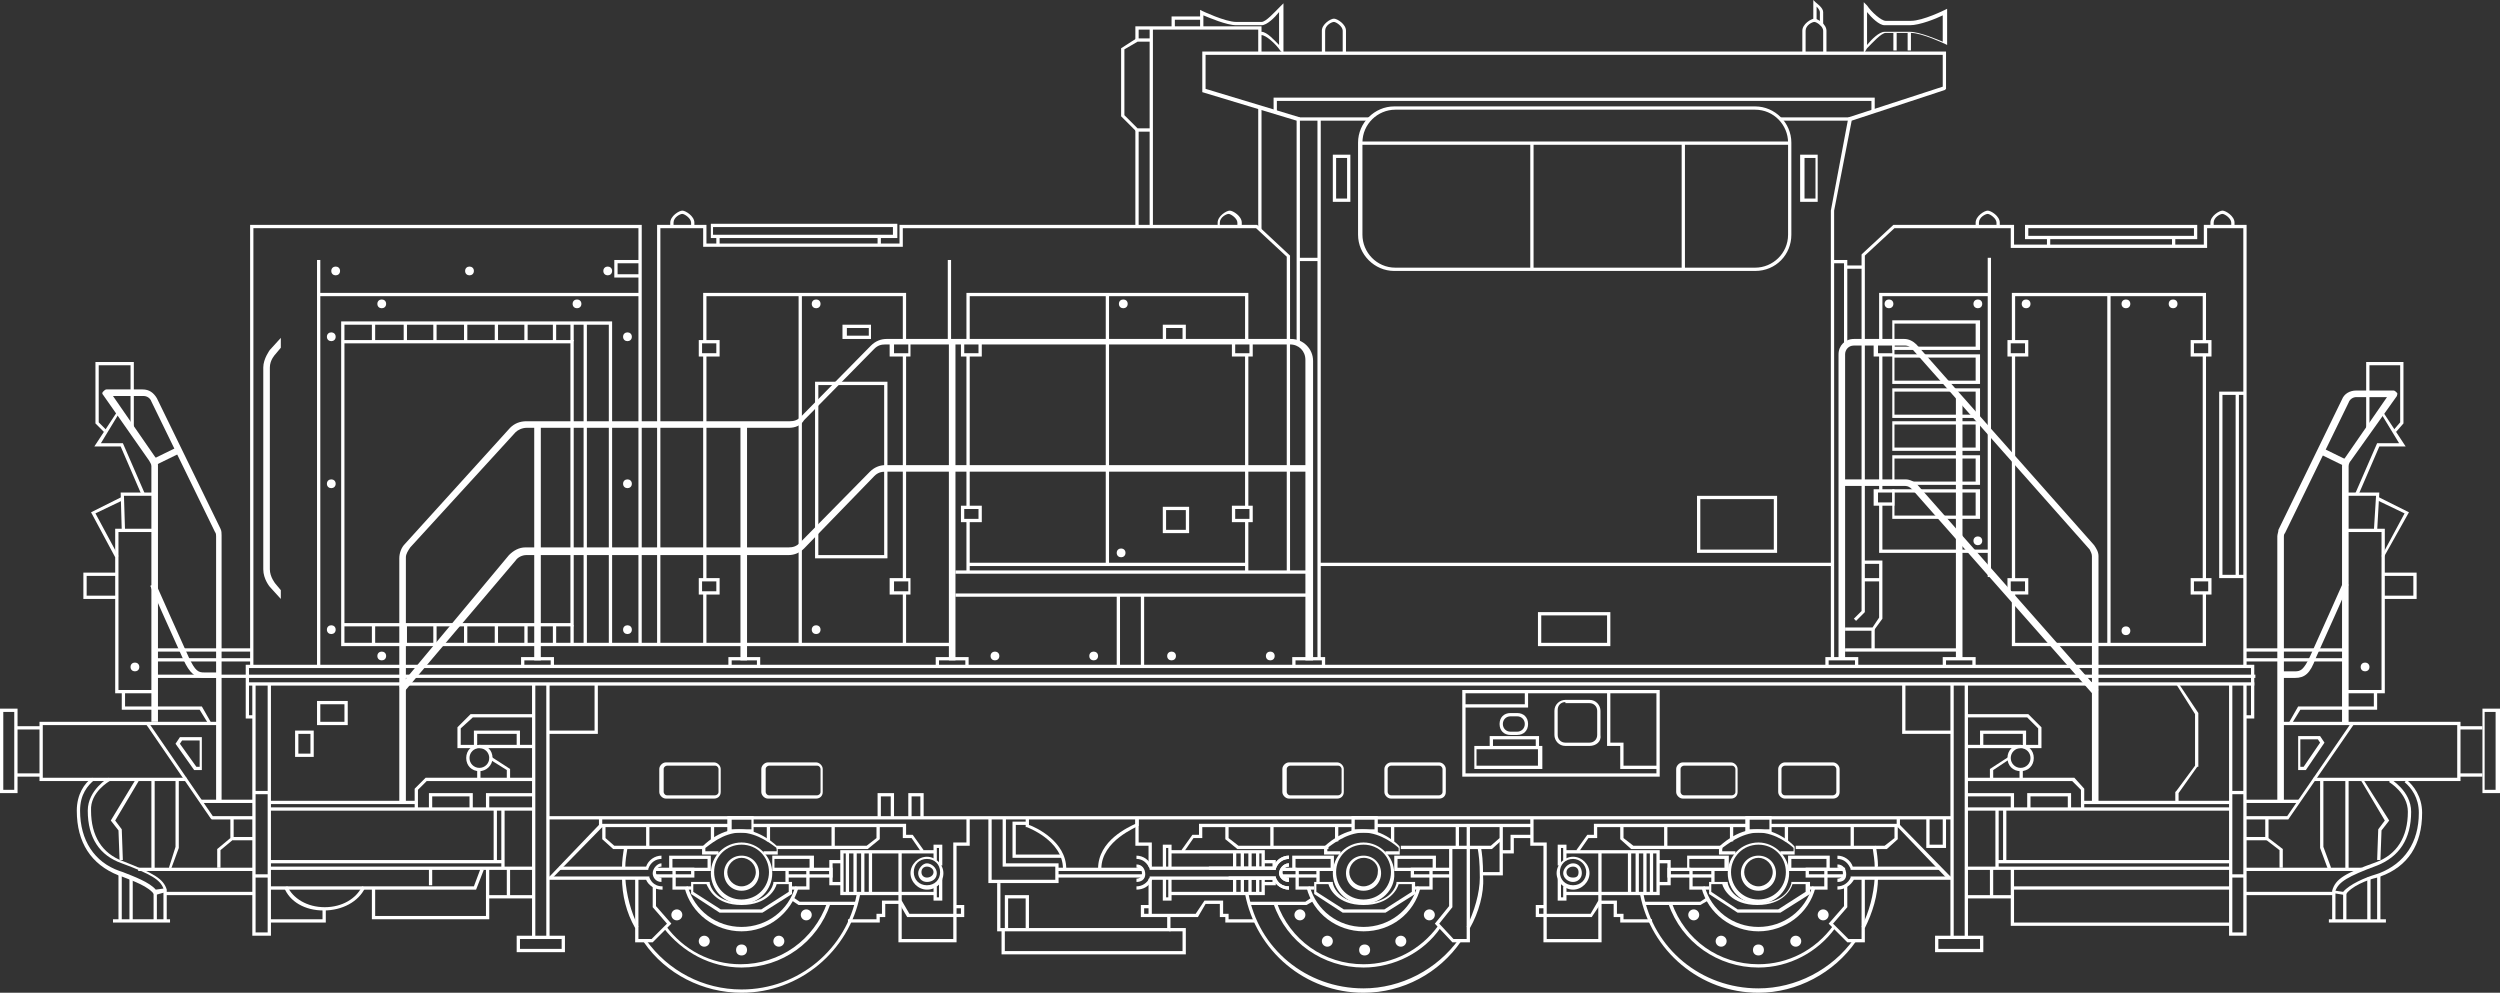 <?xml version="1.0" encoding="UTF-8"?> <svg xmlns="http://www.w3.org/2000/svg" xmlns:xlink="http://www.w3.org/1999/xlink" version="1.1" id="G6" x="0px" y="0px" viewBox="0 0 227.9 90.5" style="enable-background:new 0 0 227.9 90.5;" xml:space="preserve"><rect x="0" y="0" width="227.9" height="90.5" fill="#333333" stroke="none"/> <style type="text/css"> .st0{fill:#FFFFFF;} </style> <g> <path class="st0" d="M67.6,84.9c-2.4,0-4.6-1.6-5.2-4l0.3-0.1c0.6,2.2,2.6,3.7,4.9,3.7c2.3,0,4.3-1.5,4.9-3.7l0.3,0.1 C72.1,83.3,70,84.9,67.6,84.9z"></path> <path class="st0" d="M67.6,88.2c-2.8,0-5.4-1.4-7.1-3.6l0.2-0.2c1.6,2.2,4.1,3.5,6.8,3.5c3.6,0,6.7-2.2,7.9-5.6l0.3,0.1 C74.5,85.9,71.3,88.2,67.6,88.2z"></path> <path class="st0" d="M67.6,90.5c-3.5,0-6.9-1.7-8.9-4.6l0.2-0.2c2,2.8,5.2,4.5,8.7,4.5c5.2,0,9.6-3.7,10.5-8.7l0.3,0.1 C77.4,86.7,72.9,90.5,67.6,90.5z"></path> <path class="st0" d="M57,79.1l-0.3,0c0-0.6,0.1-1.3,0.2-1.9l0.3,0.1C57.1,77.9,57,78.5,57,79.1z"></path> <path class="st0" d="M57.9,84.6c-0.8-1.4-1.2-3-1.2-4.6l0.3,0c0.1,1.6,0.5,3.1,1.2,4.5L57.9,84.6z"></path> <path class="st0" d="M67.6,82.4c-1.6,0-2.8-1.3-2.8-2.8c0-1.6,1.3-2.8,2.8-2.8s2.8,1.3,2.8,2.8C70.4,81.1,69.2,82.4,67.6,82.4z M67.6,77c-1.4,0-2.5,1.1-2.5,2.5s1.1,2.5,2.5,2.5s2.5-1.1,2.5-2.5S69,77,67.6,77z"></path> <path class="st0" d="M51,79.3V79l7.9,0c0.2-0.6,0.8-1,1.4-1v0.3c-0.5,0-1,0.3-1.2,0.9l0,0.1L51,79.3z"></path> <path class="st0" d="M60.3,81.1c-0.6,0-1.2-0.4-1.4-0.9l-9,0v-0.3l9.3,0l0,0.1c0.2,0.5,0.6,0.8,1.2,0.8V81.1z"></path> <rect x="49.9" y="74.4" class="st0" width="128" height="0.3"></rect> <rect x="49.8" y="62.4" class="st0" width="0.3" height="23"></rect> <rect x="48.5" y="62.4" class="st0" width="0.3" height="23"></rect> <path class="st0" d="M51.5,86.8h-4.4v-1.5h4.4V86.8z M47.4,86.5h3.8v-0.9h-3.8V86.5z"></path> <polygon class="st0" points="50.3,80.1 50.1,79.9 54.6,75.2 54.6,74.5 54.9,74.5 54.9,75.3 54.9,75.4 "></polygon> <rect x="54.8" y="75.1" class="st0" width="11.7" height="0.3"></rect> <path class="st0" d="M68.7,75.9h-2.4v-1.5h2.4V75.9z M66.7,75.6h1.8v-0.9h-1.8V75.6z"></path> <rect x="64.8" y="75.3" class="st0" width="0.3" height="1.4"></rect> <polygon class="st0" points="64.2,77.4 55.9,77.4 54.9,76.5 54.9,75.3 55.2,75.3 55.2,76.4 56,77.1 64.2,77.1 "></polygon> <path class="st0" d="M69.5,83.2h-3.9l0,0L63,81.5v-1.1h1.7l0,0.1c0,0.1,0.4,1.8,2.9,1.8c2.5,0,2.9-1.7,2.9-1.8l0-0.1l1.7,0v1.1 L69.5,83.2z M65.7,82.9h3.7l2.5-1.6v-0.7h-1.1c-0.1,0.4-0.8,1.9-3.2,1.9c-2.4,0-3-1.5-3.2-1.9h-1.2v0.7L65.7,82.9z"></path> <path class="st0" d="M71.1,77.9h-1.5v-0.3h1.2v-0.3c-0.3-0.2-1.7-1.4-3.3-1.4c-1.6,0-2.9,1.2-3.2,1.4v0.3h1.2v0.3h-1.5v-0.7l0,0 c0.1-0.1,1.5-1.6,3.4-1.6c1.9,0,3.4,1.5,3.5,1.6l0,0V77.9z"></path> <rect x="58.9" y="75.3" class="st0" width="0.3" height="2"></rect> <polygon class="st0" points="84,77.7 83.1,76.4 82.3,76.4 82.3,75.4 68.6,75.4 68.6,75.1 82.6,75.1 82.6,76.1 83.2,76.1 84.2,77.5 "></polygon> <rect x="69.9" y="75.3" class="st0" width="0.3" height="1.4"></rect> <polygon class="st0" points="79.1,77.4 70.8,77.4 70.8,77.1 79,77.1 79.9,76.4 79.9,75.3 80.2,75.3 80.2,76.5 "></polygon> <rect x="75.8" y="75.3" class="st0" width="0.3" height="2"></rect> <path class="st0" d="M64.9,79.4H61V78h3.8V79.4z M61.3,79.1h3.2v-0.8h-3.2V79.1z"></path> <polygon class="st0" points="63.1,81.1 61.3,81.1 61.3,79.2 61.6,79.2 61.6,80.8 63.1,80.8 "></polygon> <path class="st0" d="M74.2,79.4h-3.8V78h3.8V79.4z M70.6,79.1h3.2v-0.8h-3.2V79.1z"></path> <polygon class="st0" points="73.8,81.1 72.1,81.1 72.1,80.8 73.5,80.8 73.5,79.2 73.8,79.2 "></polygon> <polygon class="st0" points="59.5,85.9 57.9,85.9 57.9,80 58.2,80 58.2,85.6 59.4,85.6 60.8,84.2 59.5,82.7 59.5,80.7 59.8,80.7 59.8,82.6 61.2,84.2 "></polygon> <path class="st0" d="M67.6,81.2c-0.9,0-1.6-0.7-1.6-1.6s0.7-1.6,1.6-1.6c0.9,0,1.6,0.7,1.6,1.6S68.5,81.2,67.6,81.2z M67.6,78.2 c-0.7,0-1.3,0.6-1.3,1.3c0,0.7,0.6,1.3,1.3,1.3c0.7,0,1.3-0.6,1.3-1.3C68.9,78.8,68.3,78.2,67.6,78.2z"></path> <g> <path class="st0" d="M84.5,81.1c-0.8,0-1.5-0.7-1.5-1.5s0.7-1.5,1.5-1.5c0.8,0,1.5,0.7,1.5,1.5S85.4,81.1,84.5,81.1z M84.5,78.3 c-0.7,0-1.2,0.5-1.2,1.2s0.5,1.2,1.2,1.2c0.7,0,1.2-0.5,1.2-1.2S85.2,78.3,84.5,78.3z"></path> <path class="st0" d="M84.5,80.4c-0.5,0-0.8-0.4-0.8-0.8s0.4-0.9,0.8-0.9s0.9,0.4,0.9,0.9S85,80.4,84.5,80.4z M84.5,79 c-0.3,0-0.5,0.2-0.5,0.5c0,0.3,0.2,0.5,0.5,0.5s0.6-0.2,0.6-0.5C85.1,79.2,84.8,79,84.5,79z"></path> </g> <path class="st0" d="M60.3,80.4c-0.5,0-0.8-0.4-0.8-0.8s0.4-0.9,0.8-0.9V79c-0.3,0-0.5,0.2-0.5,0.5c0,0.3,0.2,0.5,0.5,0.5V80.4z"></path> <path class="st0" d="M110.2,79.3V79l5.9,0c0.2-0.6,0.8-1,1.4-1v0.3c-0.5,0-1,0.3-1.2,0.9l0,0.1L110.2,79.3z"></path> <path class="st0" d="M117.5,81.1c-0.6,0-1.2-0.4-1.4-0.9H105c-0.2,0.6-0.8,0.9-1.4,0.9v-0.3c0.5,0,1-0.3,1.2-0.8l0-0.1h11.5l0,0.1 c0.2,0.5,0.6,0.8,1.2,0.8V81.1z"></path> <path class="st0" d="M117.5,80.4c-0.5,0-0.9-0.4-0.9-0.8s0.4-0.9,0.9-0.9V79c-0.3,0-0.6,0.2-0.6,0.5c0,0.3,0.2,0.5,0.6,0.5V80.4z"></path> <g> <polygon class="st0" points="85.9,78.9 85.6,78.9 85.6,77.3 85.4,77.3 85.4,78.4 85.1,78.4 85.1,77 85.9,77 "></polygon> <polygon class="st0" points="85.9,82.1 85.1,82.1 85.1,80.8 85.4,80.8 85.4,81.8 85.6,81.8 85.6,80.1 85.9,80.1 "></polygon> </g> <polygon class="st0" points="85.2,81.6 76.6,81.6 76.6,77.5 85.2,77.5 85.2,77.8 76.9,77.8 76.9,81.3 85.2,81.3 "></polygon> <polygon class="st0" points="87.2,85.9 81.9,85.9 81.9,77.6 82.2,77.6 82.2,85.6 86.9,85.6 86.9,76.8 88.1,76.8 88.1,74.5 88.4,74.5 88.4,77.1 87.2,77.1 "></polygon> <rect x="79.2" y="77.6" class="st0" width="0.3" height="3.8"></rect> <rect x="78.5" y="77.6" class="st0" width="0.3" height="3.8"></rect> <rect x="77.8" y="77.6" class="st0" width="0.3" height="3.8"></rect> <rect x="77.1" y="77.6" class="st0" width="0.3" height="3.8"></rect> <rect x="71.6" y="79.2" class="st0" width="0.3" height="1.2"></rect> <polygon class="st0" points="75.9,80 71.7,80 71.7,79.7 75.6,79.7 75.6,79.4 73.8,79.4 73.8,79.1 75.9,79.1 "></polygon> <polygon class="st0" points="63.3,80 59.7,80 59.7,79.7 63,79.7 63,79.4 59.7,79.4 59.7,79.1 63.3,79.1 "></polygon> <rect x="96.3" y="79.1" class="st0" width="7.9" height="0.3"></rect> <rect x="96.3" y="79.7" class="st0" width="7.9" height="0.3"></rect> <polygon class="st0" points="76.7,80.7 75.6,80.7 75.6,78.4 76.7,78.4 76.7,78.7 75.9,78.7 75.9,80.4 76.7,80.4 "></polygon> <polygon class="st0" points="78,82.5 72.8,82.5 72.2,82.1 72.3,81.8 72.9,82.2 78,82.2 "></polygon> <polygon class="st0" points="80.2,84.1 77.3,84.1 77.3,83.8 79.9,83.8 79.9,83.3 80.4,83.3 80.4,82.1 82.2,82.1 82.9,83.3 87.6,83.3 87.6,82.8 87.1,82.8 87.1,82.5 87.9,82.5 87.9,83.6 82.7,83.6 82,82.4 80.7,82.4 80.7,83.6 80.2,83.6 "></polygon> <path class="st0" d="M117.5,81.1c-0.6,0-1.2-0.4-1.4-0.9l-4.1,0v-0.3l4.3,0l0,0.1c0.2,0.5,0.6,0.8,1.2,0.8V81.1z"></path> <path class="st0" d="M117.5,80.4c-0.5,0-0.9-0.4-0.9-0.8s0.4-0.9,0.9-0.9V79c-0.3,0-0.6,0.2-0.6,0.5c0,0.3,0.2,0.5,0.6,0.5V80.4z"></path> <path class="st0" d="M116.3,79.3h-11.5l0-0.1c-0.2-0.5-0.6-0.9-1.2-0.9V78c0.6,0,1.2,0.4,1.4,1h11.1c0.2-0.6,0.8-1,1.4-1v0.3 c-0.5,0-1,0.3-1.2,0.9L116.3,79.3z"></path> <path class="st0" d="M103.6,80.4v-0.3c0.3,0,0.5-0.2,0.5-0.5c0-0.3-0.2-0.5-0.5-0.5v-0.3c0.5,0,0.8,0.4,0.8,0.9 S104,80.4,103.6,80.4z"></path> <path class="st0" d="M65.1,72.8h-4.4c-0.3,0-0.6-0.3-0.6-0.6v-2.1c0-0.3,0.3-0.6,0.6-0.6h4.4c0.3,0,0.6,0.3,0.6,0.6v2.1 C65.7,72.6,65.4,72.8,65.1,72.8z M60.8,69.8c-0.1,0-0.3,0.1-0.3,0.3v2.1c0,0.1,0.1,0.3,0.3,0.3h4.4c0.1,0,0.3-0.1,0.3-0.3v-2.1 c0-0.1-0.1-0.3-0.3-0.3H60.8z"></path> <path class="st0" d="M74.4,72.8h-4.4c-0.3,0-0.6-0.3-0.6-0.6v-2.1c0-0.3,0.3-0.6,0.6-0.6h4.4c0.3,0,0.6,0.3,0.6,0.6v2.1 C75,72.6,74.7,72.8,74.4,72.8z M70.1,69.8c-0.1,0-0.3,0.1-0.3,0.3v2.1c0,0.1,0.1,0.3,0.3,0.3h4.4c0.1,0,0.3-0.1,0.3-0.3v-2.1 c0-0.1-0.1-0.3-0.3-0.3H70.1z"></path> <polygon class="st0" points="81.5,74.5 81.2,74.5 81.2,72.6 80.3,72.6 80.3,74.5 80,74.5 80,72.3 81.5,72.3 "></polygon> <polygon class="st0" points="84.2,74.5 83.9,74.5 83.9,72.6 83.1,72.6 83.1,74.5 82.8,74.5 82.8,72.3 84.2,72.3 "></polygon> <path class="st0" d="M160.3,84.9c-2.4,0-4.6-1.6-5.2-4l0.3-0.1c0.6,2.2,2.6,3.7,4.9,3.7c2.3,0,4.3-1.5,4.9-3.7l0.3,0.1 C164.9,83.3,162.7,84.9,160.3,84.9z"></path> <path class="st0" d="M160.3,88.2c-3.7,0-7-2.3-8.2-5.8l0.3-0.1c1.2,3.4,4.3,5.6,7.9,5.6c2.7,0,5.2-1.3,6.8-3.5l0.2,0.2 C165.7,86.8,163.1,88.2,160.3,88.2z"></path> <path class="st0" d="M160.3,90.5c-5.3,0-9.8-3.8-10.8-9l0.3-0.1c0.9,5.1,5.3,8.7,10.5,8.7c3.4,0,6.7-1.7,8.7-4.5l0.2,0.2 C167.2,88.7,163.8,90.5,160.3,90.5z"></path> <path class="st0" d="M170.9,79.1c0-0.6-0.1-1.2-0.2-1.9l0.3-0.1c0.1,0.6,0.2,1.3,0.2,1.9L170.9,79.1z"></path> <path class="st0" d="M170,84.6l-0.3-0.1c0.7-1.4,1.1-2.9,1.2-4.5l0.3,0C171.2,81.6,170.7,83.2,170,84.6z"></path> <path class="st0" d="M160.3,82.4c-1.6,0-2.8-1.3-2.8-2.8c0-1.6,1.3-2.8,2.8-2.8s2.8,1.3,2.8,2.8C163.1,81.1,161.9,82.4,160.3,82.4z M160.3,77c-1.4,0-2.5,1.1-2.5,2.5s1.1,2.5,2.5,2.5s2.5-1.1,2.5-2.5S161.7,77,160.3,77z"></path> <path class="st0" d="M176.8,79.3l-8.1,0l0-0.1c-0.2-0.5-0.6-0.9-1.2-0.9V78c0.6,0,1.2,0.4,1.4,1l7.9,0V79.3z"></path> <path class="st0" d="M167.5,81.1v-0.3c0.5,0,1-0.3,1.2-0.8l0-0.1l9.3,0v0.3l-9,0C168.7,80.7,168.2,81.1,167.5,81.1z"></path> <rect x="177.8" y="62.4" class="st0" width="0.3" height="23"></rect> <rect x="179.1" y="62.4" class="st0" width="0.3" height="23"></rect> <path class="st0" d="M180.8,86.8h-4.4v-1.5h4.4V86.8z M176.7,86.5h3.8v-0.9h-3.8V86.5z"></path> <polygon class="st0" points="177.5,80.1 172.9,75.3 172.9,74.5 173.2,74.5 173.2,75.2 177.8,79.9 "></polygon> <rect x="161.4" y="75.1" class="st0" width="11.7" height="0.3"></rect> <path class="st0" d="M161.5,75.9h-2.4v-1.5h2.4V75.9z M159.5,75.6h1.8v-0.9h-1.8V75.6z"></path> <rect x="162.7" y="75.3" class="st0" width="0.3" height="1.4"></rect> <polygon class="st0" points="172,77.4 163.7,77.4 163.7,77.1 171.8,77.1 172.7,76.4 172.7,75.3 173,75.3 173,76.5 "></polygon> <path class="st0" d="M162.3,83.2h-3.9l0,0l-2.6-1.7v-1.1h1.7l0,0.1c0,0.1,0.4,1.8,2.9,1.8c2.5,0,2.9-1.7,2.9-1.8l0-0.1l1.7,0v1.1 L162.3,83.2z M158.4,82.9h3.7l2.5-1.6v-0.7h-1.2c-0.1,0.4-0.8,1.9-3.2,1.9c-2.4,0-3.1-1.5-3.2-1.9H156v0.7L158.4,82.9z"></path> <path class="st0" d="M163.8,77.9h-1.5v-0.3h1.2v-0.3c-0.2-0.2-1.6-1.4-3.2-1.4c-1.6,0-3,1.2-3.3,1.4v0.3h1.2v0.3h-1.5v-0.7l0,0 c0.1-0.1,1.6-1.6,3.5-1.6c1.9,0,3.4,1.5,3.4,1.6l0,0V77.9z"></path> <rect x="168.7" y="75.3" class="st0" width="0.3" height="2"></rect> <polygon class="st0" points="143.9,77.7 143.7,77.5 144.7,76.1 145.3,76.1 145.3,75.1 159.3,75.1 159.3,75.4 145.6,75.4 145.6,76.4 144.8,76.4 "></polygon> <rect x="157.7" y="75.3" class="st0" width="0.3" height="1.4"></rect> <polygon class="st0" points="157,77.4 148.7,77.4 147.7,76.5 147.7,75.3 148,75.3 148,76.4 148.9,77.1 157,77.1 "></polygon> <rect x="151.7" y="75.3" class="st0" width="0.3" height="2"></rect> <path class="st0" d="M166.9,79.4H163V78h3.8V79.4z M163.3,79.1h3.2v-0.8h-3.2V79.1z"></path> <polygon class="st0" points="166.6,81.1 164.8,81.1 164.8,80.8 166.3,80.8 166.3,79.2 166.6,79.2 "></polygon> <path class="st0" d="M157.6,79.4h-3.8V78h3.8V79.4z M154,79.1h3.2v-0.8H154V79.1z"></path> <polygon class="st0" points="155.8,81.1 154,81.1 154,79.2 154.3,79.2 154.3,80.8 155.8,80.8 "></polygon> <polygon class="st0" points="170,85.9 168.4,85.9 166.7,84.2 168.1,82.6 168.1,80.7 168.4,80.7 168.4,82.7 167.1,84.2 168.5,85.6 169.7,85.6 169.7,80 170,80 "></polygon> <path class="st0" d="M160.3,81.2c-0.9,0-1.6-0.7-1.6-1.6s0.7-1.6,1.6-1.6c0.9,0,1.6,0.7,1.6,1.6S161.2,81.2,160.3,81.2z M160.3,78.2c-0.7,0-1.3,0.6-1.3,1.3c0,0.7,0.6,1.3,1.3,1.3c0.7,0,1.3-0.6,1.3-1.3C161.6,78.8,161,78.2,160.3,78.2z"></path> <g> <path class="st0" d="M143.4,81.1c-0.8,0-1.5-0.7-1.5-1.5s0.7-1.5,1.5-1.5c0.8,0,1.5,0.7,1.5,1.5S144.2,81.1,143.4,81.1z M143.4,78.3c-0.7,0-1.2,0.5-1.2,1.2s0.5,1.2,1.2,1.2c0.7,0,1.2-0.5,1.2-1.2S144,78.3,143.4,78.3z"></path> <path class="st0" d="M143.4,80.4c-0.5,0-0.9-0.4-0.9-0.8s0.4-0.9,0.9-0.9s0.8,0.4,0.8,0.9S143.8,80.4,143.4,80.4z M143.4,79 c-0.3,0-0.6,0.2-0.6,0.5c0,0.3,0.2,0.5,0.6,0.5s0.5-0.2,0.5-0.5C143.9,79.2,143.7,79,143.4,79z"></path> </g> <path class="st0" d="M167.5,80.4v-0.3c0.3,0,0.5-0.2,0.5-0.5c0-0.3-0.2-0.5-0.5-0.5v-0.3c0.5,0,0.8,0.4,0.8,0.9 S168,80.4,167.5,80.4z"></path> <g> <polygon class="st0" points="142.3,78.9 142,78.9 142,77 142.8,77 142.8,78.4 142.5,78.4 142.5,77.3 142.3,77.3 "></polygon> <polygon class="st0" points="142.8,82.1 142,82.1 142,80.1 142.3,80.1 142.3,81.8 142.5,81.8 142.5,80.8 142.8,80.8 "></polygon> </g> <polygon class="st0" points="151.3,81.6 142.7,81.6 142.7,81.3 151,81.3 151,77.8 142.7,77.8 142.7,77.5 151.3,77.5 "></polygon> <polygon class="st0" points="146,85.9 140.7,85.9 140.7,77.1 139.5,77.1 139.5,74.5 139.8,74.5 139.8,76.8 141,76.8 141,85.6 145.7,85.6 145.7,77.6 146,77.6 "></polygon> <rect x="148.4" y="77.6" class="st0" width="0.3" height="3.8"></rect> <rect x="149.1" y="77.6" class="st0" width="0.3" height="3.8"></rect> <rect x="149.8" y="77.6" class="st0" width="0.3" height="3.8"></rect> <rect x="150.4" y="77.6" class="st0" width="0.3" height="3.8"></rect> <rect x="156" y="79.2" class="st0" width="0.3" height="1.2"></rect> <polygon class="st0" points="156.2,80 152,80 152,79.1 154.1,79.1 154.1,79.4 152.3,79.4 152.3,79.7 156.2,79.7 "></polygon> <polygon class="st0" points="168.2,80 164.6,80 164.6,79.1 168.2,79.1 168.2,79.4 164.9,79.4 164.9,79.7 168.2,79.7 "></polygon> <polygon class="st0" points="152.3,80.7 151.2,80.7 151.2,80.4 152,80.4 152,78.7 151.2,78.7 151.2,78.4 152.3,78.4 "></polygon> <polygon class="st0" points="155,82.5 149.9,82.5 149.9,82.2 155,82.2 155.6,81.8 155.7,82.1 "></polygon> <polygon class="st0" points="150.6,84.1 147.7,84.1 147.7,83.6 147.1,83.6 147.1,82.4 145.9,82.4 145.1,83.6 140,83.6 140,82.5 140.8,82.5 140.8,82.8 140.3,82.8 140.3,83.3 145,83.3 145.7,82.1 147.4,82.1 147.4,83.3 148,83.3 148,83.8 150.6,83.8 "></polygon> <path class="st0" d="M124.3,84.9c-2.4,0-4.6-1.6-5.2-4l0.3-0.1c0.6,2.2,2.6,3.7,4.9,3.7c2.3,0,4.3-1.5,4.9-3.7l0.3,0.1 C128.9,83.3,126.8,84.9,124.3,84.9z"></path> <path class="st0" d="M124.3,88.2c-3.7,0-7-2.3-8.2-5.8l0.3-0.1c1.2,3.4,4.3,5.6,7.9,5.6c2.7,0,5.2-1.3,6.8-3.5l0.2,0.2 C129.8,86.8,127.1,88.2,124.3,88.2z"></path> <path class="st0" d="M124.3,90.5c-5.3,0-9.8-3.8-10.8-9l0.3-0.1c0.9,5.1,5.3,8.7,10.5,8.7c3.4,0,6.7-1.7,8.7-4.5l0.2,0.2 C131.2,88.7,127.9,90.5,124.3,90.5z"></path> <path class="st0" d="M124.3,82.4c-1.6,0-2.8-1.3-2.8-2.8c0-1.6,1.3-2.8,2.8-2.8s2.8,1.3,2.8,2.8C127.2,81.1,125.9,82.4,124.3,82.4z M124.3,77c-1.4,0-2.5,1.1-2.5,2.5s1.1,2.5,2.5,2.5s2.5-1.1,2.5-2.5S125.7,77,124.3,77z"></path> <rect x="125.4" y="75.1" class="st0" width="14.2" height="0.3"></rect> <path class="st0" d="M125.6,75.9h-2.4v-1.5h2.4V75.9z M123.5,75.6h1.8v-0.9h-1.8V75.6z"></path> <rect x="126.8" y="75.3" class="st0" width="0.3" height="1.4"></rect> <polygon class="st0" points="136,77.4 127.7,77.4 127.7,77.1 135.9,77.1 136.7,76.4 136.7,75.3 137,75.3 137,76.5 "></polygon> <path class="st0" d="M126.3,83.2h-3.9l0,0l-2.6-1.7v-1.1h1.7l0,0.1c0,0.1,0.4,1.8,2.9,1.8c2.5,0,2.9-1.7,2.9-1.8l0-0.1l1.7,0v1.1 L126.3,83.2z M122.5,82.9h3.7l2.5-1.6v-0.7h-1.2c-0.1,0.4-0.8,1.9-3.2,1.9c-2.4,0-3.1-1.5-3.2-1.9H120v0.7L122.5,82.9z"></path> <path class="st0" d="M127.8,77.9h-1.5v-0.3h1.2v-0.3c-0.2-0.2-1.6-1.4-3.2-1.4c-1.6,0-3,1.2-3.3,1.4v0.3h1.2v0.3h-1.5v-0.7l0,0 c0.1-0.1,1.6-1.6,3.5-1.6c1.9,0,3.4,1.5,3.4,1.6l0,0V77.9z"></path> <rect x="132.7" y="75.3" class="st0" width="0.3" height="2"></rect> <polygon class="st0" points="107.9,77.7 107.7,77.5 108.7,76.1 109.3,76.1 109.3,75.1 123.3,75.1 123.3,75.4 109.6,75.4 109.6,76.4 108.8,76.4 "></polygon> <rect x="121.7" y="75.3" class="st0" width="0.3" height="1.4"></rect> <polygon class="st0" points="121.1,77.4 112.8,77.4 111.7,76.5 111.7,75.3 112,75.3 112,76.4 112.9,77.1 121.1,77.1 "></polygon> <rect x="115.8" y="75.3" class="st0" width="0.3" height="2"></rect> <path class="st0" d="M130.9,79.4h-3.8V78h3.8V79.4z M127.4,79.1h3.2v-0.8h-3.2V79.1z"></path> <polygon class="st0" points="130.6,81.1 128.8,81.1 128.8,80.8 130.3,80.8 130.3,79.2 130.6,79.2 "></polygon> <path class="st0" d="M121.6,79.4h-3.8V78h3.8V79.4z M118.1,79.1h3.2v-0.8h-3.2V79.1z"></path> <polygon class="st0" points="119.8,81.1 118.1,81.1 118.1,79.2 118.4,79.2 118.4,80.8 119.8,80.8 "></polygon> <polygon class="st0" points="134,85.9 132.4,85.9 130.8,84.2 132.1,82.6 132.1,77.3 132.4,77.3 132.4,82.7 131.2,84.2 132.5,85.6 133.7,85.6 133.7,75.3 134,75.3 "></polygon> <path class="st0" d="M124.3,81.2c-0.9,0-1.6-0.7-1.6-1.6s0.7-1.6,1.6-1.6c0.9,0,1.6,0.7,1.6,1.6S125.2,81.2,124.3,81.2z M124.3,78.2c-0.7,0-1.3,0.6-1.3,1.3c0,0.7,0.6,1.3,1.3,1.3c0.7,0,1.3-0.6,1.3-1.3C125.7,78.8,125.1,78.2,124.3,78.2z"></path> <g> <polygon class="st0" points="106.8,79.1 106.5,79.1 106.5,77.3 106.3,77.3 106.3,79.1 106,79.1 106,77 106.8,77 "></polygon> <polygon class="st0" points="106.8,82.1 106,82.1 106,80 106.3,80 106.3,81.8 106.5,81.8 106.5,80 106.8,80 "></polygon> </g> <polygon class="st0" points="115.3,81.6 106.7,81.6 106.7,81.3 115,81.3 115,80 115.3,80 "></polygon> <polygon class="st0" points="115.3,79.1 115,79.1 115,77.8 106.7,77.8 106.7,77.5 115.3,77.5 "></polygon> <rect x="104.7" y="80.1" class="st0" width="0.3" height="3.3"></rect> <polygon class="st0" points="105,79 104.7,79 104.7,77.1 103.5,77.1 103.5,74.5 103.8,74.5 103.8,76.8 105,76.8 "></polygon> <rect x="112.4" y="80" class="st0" width="0.3" height="1.5"></rect> <rect x="112.4" y="77.6" class="st0" width="0.3" height="1.5"></rect> <rect x="113.1" y="80" class="st0" width="0.3" height="1.5"></rect> <rect x="113.1" y="77.6" class="st0" width="0.3" height="1.5"></rect> <rect x="113.8" y="80" class="st0" width="0.3" height="1.5"></rect> <rect x="113.8" y="77.6" class="st0" width="0.3" height="1.5"></rect> <rect x="114.5" y="80" class="st0" width="0.3" height="1.5"></rect> <rect x="114.5" y="77.6" class="st0" width="0.3" height="1.5"></rect> <rect x="120" y="79.2" class="st0" width="0.3" height="1.2"></rect> <rect x="116.9" y="79.1" class="st0" width="1.3" height="0.3"></rect> <rect x="116.9" y="79.7" class="st0" width="3.3" height="0.3"></rect> <polygon class="st0" points="132.2,80 128.6,80 128.6,79.1 132.2,79.1 132.2,79.4 128.9,79.4 128.9,79.7 132.2,79.7 "></polygon> <polygon class="st0" points="116.3,79.1 116,79.1 116,78.7 115.2,78.7 115.2,78.4 116.3,78.4 "></polygon> <polygon class="st0" points="116.3,80.7 115.2,80.7 115.2,80.4 116,80.4 116,80 116.3,80 "></polygon> <polygon class="st0" points="119.1,82.5 113.9,82.5 113.9,82.2 119,82.2 119.6,81.8 119.8,82.1 "></polygon> <polygon class="st0" points="114.5,84.1 111.7,84.1 111.7,83.6 111.2,83.6 111.2,82.4 109.9,82.4 109.2,83.6 104,83.6 104,82.5 104.8,82.5 104.8,82.8 104.3,82.8 104.3,83.3 109,83.3 109.8,82.1 111.5,82.1 111.5,83.3 112,83.3 112,83.8 114.5,83.8 "></polygon> <path class="st0" d="M167.1,72.8h-4.4c-0.3,0-0.6-0.3-0.6-0.6v-2.1c0-0.3,0.3-0.6,0.6-0.6h4.4c0.3,0,0.6,0.3,0.6,0.6v2.1 C167.7,72.6,167.4,72.8,167.1,72.8z M162.7,69.8c-0.1,0-0.3,0.1-0.3,0.3v2.1c0,0.1,0.1,0.3,0.3,0.3h4.4c0.1,0,0.3-0.1,0.3-0.3v-2.1 c0-0.1-0.1-0.3-0.3-0.3H162.7z"></path> <path class="st0" d="M157.8,72.8h-4.4c-0.3,0-0.6-0.3-0.6-0.6v-2.1c0-0.3,0.3-0.6,0.6-0.6h4.4c0.3,0,0.6,0.3,0.6,0.6v2.1 C158.4,72.6,158.1,72.8,157.8,72.8z M153.5,69.8c-0.1,0-0.3,0.1-0.3,0.3v2.1c0,0.1,0.1,0.3,0.3,0.3h4.4c0.1,0,0.3-0.1,0.3-0.3v-2.1 c0-0.1-0.1-0.3-0.3-0.3H153.5z"></path> <path class="st0" d="M131.2,72.8h-4.4c-0.3,0-0.6-0.3-0.6-0.6v-2.1c0-0.3,0.3-0.6,0.6-0.6h4.4c0.3,0,0.6,0.3,0.6,0.6v2.1 C131.8,72.6,131.5,72.8,131.2,72.8z M126.8,69.8c-0.1,0-0.3,0.1-0.3,0.3v2.1c0,0.1,0.1,0.3,0.3,0.3h4.4c0.1,0,0.3-0.1,0.3-0.3v-2.1 c0-0.1-0.1-0.3-0.3-0.3H126.8z"></path> <path class="st0" d="M121.9,72.8h-4.4c-0.3,0-0.6-0.3-0.6-0.6v-2.1c0-0.3,0.3-0.6,0.6-0.6h4.4c0.3,0,0.6,0.3,0.6,0.6v2.1 C122.5,72.6,122.2,72.8,121.9,72.8z M117.6,69.8c-0.1,0-0.3,0.1-0.3,0.3v2.1c0,0.1,0.1,0.3,0.3,0.3h4.4c0.1,0,0.3-0.1,0.3-0.3v-2.1 c0-0.1-0.1-0.3-0.3-0.3H117.6z"></path> <rect x="22.5" y="62.2" class="st0" width="183" height="0.3"></rect> <rect x="14.1" y="61.5" class="st0" width="191.5" height="0.3"></rect> <path class="st0" d="M134,84.6l-0.3-0.1c0.7-1.4,1.2-3.1,1.2-4.5c0-1.5-0.1-2.1-0.2-2.7l0.3-0.1c0.1,0.6,0.2,1.2,0.2,2.8 C135.3,81.4,134.8,83.2,134,84.6z"></path> <polygon class="st0" points="137,79.8 135.1,79.8 135.1,79.5 136.7,79.5 136.7,76.5 137,76.5 "></polygon> <polygon class="st0" points="138,77.8 136.9,77.8 136.9,77.5 137.7,77.5 137.7,76.1 139.6,76.1 139.6,76.4 138,76.4 "></polygon> <polygon class="st0" points="96.5,80.5 90.1,80.5 90.1,74.5 90.4,74.5 90.4,80.2 96.2,80.2 96.2,79 91.4,79 91.4,74.5 91.7,74.5 91.7,78.7 96.5,78.7 "></polygon> <path class="st0" d="M97.2,79.2h-0.3c0-2.6-3.3-3.8-3.3-3.8l-0.1,0v-0.8h0.3v0.6C94.4,75.4,97.2,76.7,97.2,79.2z"></path> <path class="st0" d="M100.4,79.2h-0.3c0-2.6,2.8-3.8,3.4-4.1v-0.6h0.3v0.8l-0.1,0C103.7,75.4,100.4,76.6,100.4,79.2z"></path> <polygon class="st0" points="106.7,84.9 90.9,84.9 90.9,80.5 91.2,80.5 91.2,84.6 106.4,84.6 106.4,83.4 106.7,83.4 "></polygon> <polygon class="st0" points="108.1,87 91.3,87 91.3,84.8 91.6,84.8 91.6,86.7 107.8,86.7 107.8,84.9 106.6,84.9 106.6,84.6 108.1,84.6 "></polygon> <polygon class="st0" points="91.9,84.8 91.6,84.8 91.6,81.6 93.8,81.6 93.8,84.6 93.5,84.6 93.5,81.9 91.9,81.9 "></polygon> <polygon class="st0" points="96.9,78.2 92.3,78.2 92.3,74.9 93.7,74.9 93.7,75.2 92.6,75.2 92.6,77.9 96.9,77.9 "></polygon> <polygon class="st0" points="177.4,77.3 175.6,77.3 175.6,74.5 175.9,74.5 175.9,77 177.1,77 177.1,74.5 177.4,74.5 "></polygon> <polygon class="st0" points="50.5,60.8 50.2,60.8 50.2,60.2 47.8,60.2 47.8,60.8 47.5,60.8 47.5,59.9 50.5,59.9 "></polygon> <polygon class="st0" points="69.3,60.8 69,60.8 69,60.2 66.7,60.2 66.7,60.8 66.4,60.8 66.4,59.9 69.3,59.9 "></polygon> <polygon class="st0" points="88.3,60.8 88,60.8 88,60.2 85.6,60.2 85.6,60.8 85.3,60.8 85.3,59.9 88.3,59.9 "></polygon> <polygon class="st0" points="120.8,60.8 120.5,60.8 120.5,60.2 118.1,60.2 118.1,60.8 117.8,60.8 117.8,59.9 120.8,59.9 "></polygon> <polygon class="st0" points="169.4,60.8 169.1,60.8 169.1,60.2 166.7,60.2 166.7,60.8 166.4,60.8 166.4,59.9 169.4,59.9 "></polygon> <polygon class="st0" points="180.1,60.8 179.8,60.8 179.8,60.2 177.4,60.2 177.4,60.8 177.1,60.8 177.1,59.9 180.1,59.9 "></polygon> <path class="st0" d="M151.3,70.8h-18v-7.9h18V70.8z M133.6,70.5H151v-7.3h-17.4V70.5z"></path> <path class="st0" d="M144.9,68h-2.2c-0.6,0-1-0.5-1-1v-2.2c0-0.6,0.5-1,1-1h2.2c0.6,0,1,0.5,1,1V67C146,67.6,145.5,68,144.9,68z M142.7,64c-0.4,0-0.7,0.3-0.7,0.7V67c0,0.4,0.3,0.7,0.7,0.7h2.2c0.4,0,0.7-0.3,0.7-0.7v-2.2c0-0.4-0.3-0.7-0.7-0.7H142.7z"></path> <polygon class="st0" points="151.1,70.1 147.7,70.1 147.7,68 146.5,68 146.5,63.1 146.8,63.1 146.8,67.7 148,67.7 148,69.8 151.1,69.8 "></polygon> <path class="st0" d="M140.6,70.1h-6.2v-2.1h6.2V70.1z M134.6,69.8h5.6v-1.5h-5.6V69.8z"></path> <polygon class="st0" points="139.3,64.5 133.5,64.5 133.5,64.2 139,64.2 139,63.1 139.3,63.1 "></polygon> <polygon class="st0" points="140.3,68.2 140,68.2 140,67.4 136.1,67.4 136.1,68.2 135.8,68.2 135.8,67.1 140.3,67.1 "></polygon> <path class="st0" d="M138.3,67h-0.6c-0.6,0-1-0.4-1-1s0.4-1,1-1h0.6c0.6,0,1,0.4,1,1S138.9,67,138.3,67z M137.7,65.3 c-0.4,0-0.7,0.3-0.7,0.7s0.3,0.7,0.7,0.7h0.6c0.4,0,0.7-0.3,0.7-0.7s-0.3-0.7-0.7-0.7H137.7z"></path> <polygon class="st0" points="54.5,66.9 49.9,66.9 49.9,66.6 54.2,66.6 54.2,62.4 54.5,62.4 "></polygon> <polygon class="st0" points="178,66.9 173.4,66.9 173.4,62.4 173.7,62.4 173.7,66.6 178,66.6 "></polygon> <polygon class="st0" points="24.7,85.3 23,85.3 23,62.4 23.3,62.4 23.3,85 24.4,85 24.4,62.4 24.7,62.4 "></polygon> <rect x="23.2" y="79.7" class="st0" width="1.4" height="0.3"></rect> <rect x="23.2" y="72.1" class="st0" width="1.4" height="0.3"></rect> <rect x="24.6" y="73.6" class="st0" width="24.1" height="0.3"></rect> <rect x="24.6" y="73" class="st0" width="13.4" height="0.3"></rect> <rect x="24.6" y="79" class="st0" width="24.1" height="0.3"></rect> <rect x="24.6" y="78.4" class="st0" width="21.2" height="0.3"></rect> <polygon class="st0" points="38.1,73.8 37.8,73.8 37.8,71.9 38.8,70.9 48.7,70.9 48.7,71.2 38.9,71.2 38.1,72 "></polygon> <polygon class="st0" points="43.1,73.8 42.8,73.8 42.8,72.6 39.4,72.6 39.4,73.8 39.1,73.8 39.1,72.3 43.1,72.3 "></polygon> <polygon class="st0" points="44.6,73.8 44.3,73.8 44.3,72.3 48.7,72.3 48.7,72.6 44.6,72.6 "></polygon> <rect x="45.7" y="73.8" class="st0" width="0.3" height="5.4"></rect> <rect x="45" y="73.8" class="st0" width="0.3" height="4.8"></rect> <polygon class="st0" points="43.4,81.1 24.6,81.1 24.6,80.8 43.2,80.8 43.8,79.2 44.1,79.3 "></polygon> <rect x="39.1" y="79.1" class="st0" width="0.3" height="1.6"></rect> <polygon class="st0" points="44.6,83.8 33.9,83.8 33.9,80.9 34.2,80.9 34.2,83.5 44.3,83.5 44.3,79.2 44.6,79.2 "></polygon> <rect x="44.4" y="81.6" class="st0" width="4.2" height="0.3"></rect> <rect x="46.2" y="79.1" class="st0" width="0.3" height="2.6"></rect> <path class="st0" d="M29.5,83c-1.7,0-3.1-0.8-3.6-2.1l0.3-0.1c0.5,1.1,1.8,1.9,3.4,1.9c1.6,0,2.9-0.8,3.4-1.9l0.3,0.1 C32.7,82.2,31.2,83,29.5,83z"></path> <polygon class="st0" points="29.7,84.1 24.6,84.1 24.6,83.8 29.4,83.8 29.4,82.9 29.7,82.9 "></polygon> <path class="st0" d="M28.6,69h-1.7v-2.4h1.7V69z M27.2,68.7h1.1v-1.8h-1.1V68.7z"></path> <path class="st0" d="M31.7,66.1h-2.8v-2.2h2.8V66.1z M29.2,65.8h2.2v-1.6h-2.2V65.8z"></path> <path class="st0" d="M43.7,70.3c-0.7,0-1.2-0.5-1.2-1.2s0.5-1.2,1.2-1.2s1.2,0.5,1.2,1.2S44.3,70.3,43.7,70.3z M43.7,68.2 c-0.5,0-0.9,0.4-0.9,0.9c0,0.5,0.4,0.9,0.9,0.9s0.9-0.4,0.9-0.9C44.6,68.6,44.2,68.2,43.7,68.2z"></path> <rect x="43.7" y="67.9" class="st0" width="5" height="0.3"></rect> <rect x="43.5" y="70.2" class="st0" width="0.3" height="0.9"></rect> <polygon class="st0" points="46.5,71.1 46.2,71.1 46.2,70.2 44.6,69.2 44.8,69 46.5,70.1 "></polygon> <polygon class="st0" points="43.5,68.2 41.7,68.2 41.7,66.3 42.9,65.1 48.7,65.1 48.7,65.4 43.1,65.4 42,66.4 42,67.9 43.2,67.9 43.2,66.6 47.4,66.6 47.4,68.1 47.1,68.1 47.1,66.9 43.5,66.9 "></polygon> <rect x="10.8" y="79.7" class="st0" width="0.3" height="4.2"></rect> <rect x="10.3" y="83.8" class="st0" width="5.2" height="0.3"></rect> <rect x="212.3" y="83.8" class="st0" width="5.2" height="0.3"></rect> <rect x="14.9" y="81.3" class="st0" width="0.3" height="2.6"></rect> <rect x="11.8" y="80" class="st0" width="0.3" height="3.9"></rect> <rect x="14" y="81.4" class="st0" width="0.3" height="2.5"></rect> <rect x="12.6" y="79.1" class="st0" width="10.6" height="0.3"></rect> <rect x="15.1" y="81.3" class="st0" width="8.1" height="0.3"></rect> <rect x="18.3" y="72.9" class="st0" width="4.9" height="0.3"></rect> <polygon class="st0" points="17,71.2 3.6,71.2 3.6,65.8 20,65.8 20,66.1 3.9,66.1 3.9,70.9 17,70.9 "></polygon> <rect x="1.5" y="70.5" class="st0" width="2.2" height="0.3"></rect> <rect x="1.5" y="66.2" class="st0" width="2.2" height="0.3"></rect> <path class="st0" d="M1.6,72.3H0v-7.7h1.6V72.3z M0.3,72h1v-7.1h-1V72z"></path> <polygon class="st0" points="23.2,74.7 19.3,74.7 19.2,74.6 13.3,66 13.5,65.8 19.4,74.4 23.2,74.4 "></polygon> <path class="st0" d="M18.4,70.2h-0.7L16,67.8l0.4-0.6h2V70.2z M17.9,69.9h0.3v-2.4h-1.6l-0.2,0.3L17.9,69.9z"></path> <path class="st0" d="M14.1,81.6L14.1,81.6c-0.5-0.8-2-1.3-3-1.7l-0.3-0.1C8.3,78.8,7,76.8,7,73.9c0-1.5,0.7-2.5,1.4-3l0.2,0.2 c-0.6,0.5-1.3,1.3-1.3,2.8c0,2.7,1.3,4.7,3.6,5.5l0.3,0.1c1,0.4,2.4,0.9,3,1.6l0.7-0.1c-0.3-0.8-1.1-1.3-3.8-2.3 C9.1,78,8,76.4,8,73.9c0-1.9,1.9-3,1.9-3l0.1,0.3c0,0-1.8,1-1.7,2.7c0,2.3,1,3.9,2.9,4.6c2.8,1.1,3.7,1.6,4,2.6l0,0.2L14.1,81.6z"></path> <polygon class="st0" points="20.1,79.1 19.8,79.1 19.8,77.4 21,76.4 21,74.5 21.3,74.5 21.3,76.5 20.1,77.5 "></polygon> <rect x="21.2" y="76.3" class="st0" width="2" height="0.3"></rect> <polygon class="st0" points="15.6,79.2 15.4,79.1 16,77.2 16,71.1 16.3,71.1 16.3,77.3 "></polygon> <rect x="13.8" y="71.1" class="st0" width="0.3" height="8.1"></rect> <polygon class="st0" points="10.9,78.4 10.8,75.7 10.1,74.8 12.4,71 12.7,71.1 10.5,74.8 11.1,75.6 11.2,78.4 "></polygon> <polygon class="st0" points="14,63.2 10.5,63.2 10.5,48.2 14,48.2 14,48.5 10.8,48.5 10.8,62.9 14,62.9 "></polygon> <polygon class="st0" points="19,66 18.2,64.7 11.1,64.7 11.1,63.1 11.4,63.1 11.4,64.4 18.4,64.4 19.2,65.8 "></polygon> <polygon class="st0" points="9.5,39.4 8.7,38.6 8.7,33 12.2,33 12.2,39.3 11.9,39.3 11.9,33.3 9,33.3 9,38.5 9.7,39.2 "></polygon> <polygon class="st0" points="12.9,45.1 11,40.7 8.6,40.7 10.7,37.5 10.9,37.6 9.2,40.4 11.2,40.4 13.2,45 "></polygon> <polygon class="st0" points="11.1,48.4 11,44.9 14,44.9 14,45.2 11.3,45.2 11.4,48.4 "></polygon> <polygon class="st0" points="10.5,50.8 8.3,46.7 11.1,45.3 11.2,45.6 8.7,46.8 10.8,50.7 "></polygon> <polygon class="st0" points="10.7,54.6 7.6,54.6 7.6,52.2 10.7,52.2 10.7,52.5 7.9,52.5 7.9,54.3 10.7,54.3 "></polygon> <rect x="14.1" y="59.1" class="st0" width="8.9" height="0.3"></rect> <rect x="14.1" y="60" class="st0" width="8.9" height="0.3"></rect> <path class="st0" d="M86.8,58.9H31.1V29.3h24.7v29.3h31V58.9z M31.4,58.6h24.1v-29H31.4V58.6z"></path> <rect x="53.2" y="29.4" class="st0" width="0.3" height="29.3"></rect> <polygon class="st0" points="52.3,57.1 31.3,57.1 31.3,56.8 52,56.8 52,31.3 31.3,31.3 31.3,31 52.3,31 "></polygon> <rect x="33.9" y="29.4" class="st0" width="0.3" height="1.7"></rect> <rect x="36.8" y="29.4" class="st0" width="0.3" height="1.7"></rect> <rect x="39.5" y="29.4" class="st0" width="0.3" height="1.7"></rect> <rect x="42.3" y="29.4" class="st0" width="0.3" height="1.7"></rect> <rect x="45.1" y="29.4" class="st0" width="0.3" height="1.7"></rect> <rect x="47.8" y="29.4" class="st0" width="0.3" height="1.7"></rect> <rect x="50.4" y="29.4" class="st0" width="0.3" height="1.7"></rect> <rect x="52" y="29.4" class="st0" width="0.3" height="1.7"></rect> <rect x="33.9" y="57" class="st0" width="0.3" height="1.7"></rect> <rect x="36.8" y="57" class="st0" width="0.3" height="1.7"></rect> <rect x="39.5" y="57" class="st0" width="0.3" height="1.7"></rect> <rect x="42.3" y="57" class="st0" width="0.3" height="1.7"></rect> <rect x="45.1" y="57" class="st0" width="0.3" height="1.7"></rect> <rect x="47.8" y="57" class="st0" width="0.3" height="1.7"></rect> <polygon class="st0" points="204.8,85.3 203.2,85.3 203.2,62.4 203.5,62.4 203.5,85 204.5,85 204.5,62.4 204.8,62.4 "></polygon> <rect x="203.3" y="79.7" class="st0" width="1.4" height="0.3"></rect> <rect x="203.3" y="72.1" class="st0" width="1.4" height="0.3"></rect> <polygon class="st0" points="205.5,65.5 204.7,65.5 204.7,65.2 205.2,65.2 205.2,60.9 22.7,60.9 22.7,65.2 23.2,65.2 23.2,65.5 22.4,65.5 22.4,60.6 205.5,60.6 "></polygon> <rect x="179.2" y="73.6" class="st0" width="24.1" height="0.3"></rect> <rect x="189.9" y="73" class="st0" width="13.4" height="0.3"></rect> <rect x="179.2" y="79" class="st0" width="24.1" height="0.3"></rect> <rect x="182.1" y="78.4" class="st0" width="21.2" height="0.3"></rect> <polygon class="st0" points="190,73.8 189.7,73.8 189.7,72 188.9,71.2 179.2,71.2 179.2,70.9 189.1,70.9 190,71.9 "></polygon> <polygon class="st0" points="188.8,73.8 188.5,73.8 188.5,72.6 185.1,72.6 185.1,73.8 184.8,73.8 184.8,72.3 188.8,72.3 "></polygon> <polygon class="st0" points="183.6,73.8 183.3,73.8 183.3,72.6 179.2,72.6 179.2,72.3 183.6,72.3 "></polygon> <rect x="181.9" y="73.8" class="st0" width="0.3" height="5.4"></rect> <rect x="182.6" y="73.8" class="st0" width="0.3" height="4.8"></rect> <rect x="183.5" y="80.8" class="st0" width="19.8" height="0.3"></rect> <polygon class="st0" points="203.3,84.4 183.3,84.4 183.3,79.2 183.6,79.2 183.6,84.1 203.3,84.1 "></polygon> <rect x="179.2" y="81.6" class="st0" width="4.2" height="0.3"></rect> <rect x="181.4" y="79.1" class="st0" width="0.3" height="2.6"></rect> <path class="st0" d="M184.2,70.3c-0.7,0-1.2-0.5-1.2-1.2s0.5-1.2,1.2-1.2s1.2,0.5,1.2,1.2S184.9,70.3,184.2,70.3z M184.2,68.2 c-0.5,0-0.9,0.4-0.9,0.9c0,0.5,0.4,0.9,0.9,0.9s0.9-0.4,0.9-0.9C185.1,68.6,184.7,68.2,184.2,68.2z"></path> <rect x="179.2" y="67.9" class="st0" width="5" height="0.3"></rect> <rect x="184.1" y="70.2" class="st0" width="0.3" height="0.9"></rect> <polygon class="st0" points="181.7,71.1 181.4,71.1 181.4,70.1 183.1,69 183.2,69.2 181.7,70.2 "></polygon> <polygon class="st0" points="186.1,68.2 184.4,68.2 184.4,66.9 180.8,66.9 180.8,68.1 180.5,68.1 180.5,66.6 184.7,66.6 184.7,67.9 185.8,67.9 185.8,66.4 184.8,65.4 179.2,65.4 179.2,65.1 184.9,65.1 186.1,66.3 "></polygon> <rect x="216.7" y="79.7" class="st0" width="0.3" height="4.2"></rect> <rect x="212.6" y="81.3" class="st0" width="0.3" height="2.6"></rect> <rect x="215.8" y="80" class="st0" width="0.3" height="3.9"></rect> <rect x="213.6" y="81.4" class="st0" width="0.3" height="2.5"></rect> <rect x="204.7" y="79.1" class="st0" width="10.6" height="0.3"></rect> <rect x="204.7" y="81.3" class="st0" width="8.1" height="0.3"></rect> <rect x="204.7" y="72.9" class="st0" width="4.9" height="0.3"></rect> <polygon class="st0" points="224.3,71.2 210.9,71.2 210.9,70.9 224,70.9 224,66.1 207.9,66.1 207.9,65.8 224.3,65.8 "></polygon> <rect x="224.1" y="70.5" class="st0" width="2.2" height="0.3"></rect> <rect x="224.1" y="66.2" class="st0" width="2.2" height="0.3"></rect> <path class="st0" d="M227.9,72.3h-1.6v-7.7h1.6V72.3z M226.5,72h1v-7.1h-1V72z"></path> <polygon class="st0" points="208.6,74.7 204.7,74.7 204.7,74.4 208.5,74.4 214.4,65.8 214.6,66 "></polygon> <path class="st0" d="M210.2,70.2h-0.7v-3.1h2l0.4,0.6L210.2,70.2z M209.7,69.9h0.3l1.5-2.2l-0.2-0.3h-1.6V69.9z"></path> <path class="st0" d="M213.8,81.6l-1.2-0.2l0-0.2c0.3-1.1,1.2-1.6,4-2.6c1.9-0.7,2.9-2.3,2.9-4.6c0-1.7-1.7-2.7-1.7-2.7l0.1-0.3 c0,0,1.9,1.1,1.9,3c0,2.5-1.1,4.1-3.1,4.9c-2.7,1-3.5,1.5-3.8,2.3l0.7,0.1c0.6-0.7,2-1.3,3-1.6l0.3-0.1c2.3-0.9,3.6-2.8,3.6-5.5 c0-1.4-0.7-2.3-1.3-2.8l0.2-0.2c0.6,0.5,1.4,1.5,1.4,3c0,2.9-1.3,4.9-3.8,5.8l-0.3,0.1C215.8,80.2,214.3,80.8,213.8,81.6 L213.8,81.6z"></path> <polygon class="st0" points="208.1,79.1 207.8,79.1 207.8,77.5 206.5,76.5 206.5,74.5 206.8,74.5 206.8,76.4 208.1,77.4 "></polygon> <rect x="204.7" y="76.3" class="st0" width="2" height="0.3"></rect> <polygon class="st0" points="212.2,79.2 211.5,77.3 211.5,71.1 211.8,71.1 211.8,77.2 212.5,79.1 "></polygon> <rect x="213.8" y="71.1" class="st0" width="0.3" height="8.1"></rect> <polygon class="st0" points="217,78.4 216.7,78.4 216.8,75.6 217.4,74.8 215.2,71.1 215.4,71 217.8,74.8 217.1,75.7 "></polygon> <polygon class="st0" points="217.4,63.2 213.9,63.2 213.9,62.9 217.1,62.9 217.1,48.5 213.9,48.5 213.9,48.2 217.4,48.2 "></polygon> <polygon class="st0" points="208.9,66 208.7,65.8 209.5,64.4 216.4,64.4 216.4,63.1 216.7,63.1 216.7,64.7 209.7,64.7 "></polygon> <polygon class="st0" points="218.4,39.4 218.2,39.2 218.8,38.5 218.8,33.3 216,33.3 216,39.3 215.7,39.3 215.7,33 219.1,33 219.1,38.6 "></polygon> <polygon class="st0" points="215,45.1 214.7,45 216.7,40.4 218.7,40.4 217,37.6 217.2,37.5 219.3,40.7 216.9,40.7 "></polygon> <polygon class="st0" points="216.7,48.4 216.4,48.4 216.6,45.2 213.9,45.2 213.9,44.9 216.9,44.9 "></polygon> <polygon class="st0" points="217.3,50.8 217.1,50.7 219.2,46.8 216.7,45.6 216.8,45.3 219.6,46.7 "></polygon> <polygon class="st0" points="220.3,54.6 217.2,54.6 217.2,54.3 220,54.3 220,52.5 217.2,52.5 217.2,52.2 220.3,52.2 "></polygon> <rect x="204.7" y="59.1" class="st0" width="9.1" height="0.3"></rect> <rect x="204.7" y="60" class="st0" width="9.1" height="0.3"></rect> <rect x="50.4" y="57" class="st0" width="0.3" height="1.7"></rect> <rect x="52" y="57" class="st0" width="0.3" height="1.7"></rect> <polygon class="st0" points="23.1,60.8 22.8,60.8 22.8,20.5 58.5,20.5 58.5,58.7 58.2,58.7 58.2,20.8 23.1,20.8 "></polygon> <rect x="28.9" y="23.7" class="st0" width="0.3" height="37.1"></rect> <rect x="29" y="26.7" class="st0" width="29.3" height="0.3"></rect> <polygon class="st0" points="58.4,25.3 56,25.3 56,23.7 58.4,23.7 58.4,24 56.3,24 56.3,25 58.4,25 "></polygon> <path class="st0" d="M65.6,32.5h-1.9V31h1.9V32.5z M64,32.2h1.3v-0.9H64V32.2z"></path> <path class="st0" d="M83,32.5h-1.9V31H83V32.5z M81.5,32.2h1.3v-0.9h-1.3V32.2z"></path> <path class="st0" d="M65.6,54.2h-1.9v-1.5h1.9V54.2z M64,53.9h1.3V53H64V53.9z"></path> <path class="st0" d="M83,54.2h-1.9v-1.5H83V54.2z M81.5,53.9h1.3V53h-1.3V53.9z"></path> <rect x="82.3" y="54" class="st0" width="0.3" height="4.7"></rect> <rect x="82.3" y="32.3" class="st0" width="0.3" height="20.5"></rect> <polygon class="st0" points="64.4,31.2 64.1,31.2 64.1,26.7 82.6,26.7 82.6,31.2 82.3,31.2 82.3,27 64.4,27 "></polygon> <rect x="64.1" y="32.3" class="st0" width="0.3" height="20.5"></rect> <rect x="64.1" y="54" class="st0" width="0.3" height="4.7"></rect> <path class="st0" d="M89.5,32.5h-1.9V31h1.9V32.5z M87.9,32.2h1.3v-0.9h-1.3V32.2z"></path> <path class="st0" d="M89.5,47.6h-1.9v-1.5h1.9V47.6z M87.9,47.3h1.3v-0.9h-1.3V47.3z"></path> <polygon class="st0" points="113.8,31.2 113.5,31.2 113.5,27 88.4,27 88.4,31.2 88.1,31.2 88.1,26.7 113.8,26.7 "></polygon> <rect x="88.1" y="32.3" class="st0" width="0.3" height="14"></rect> <rect x="88.1" y="47.5" class="st0" width="0.3" height="4.7"></rect> <path class="st0" d="M172.7,32.5h-1.9V31h1.9V32.5z M171.2,32.2h1.3v-0.9h-1.3V32.2z"></path> <path class="st0" d="M172.7,46.1h-1.9v-1.5h1.9V46.1z M171.2,45.8h1.3v-0.9h-1.3V45.8z"></path> <polygon class="st0" points="171.6,31.2 171.3,31.2 171.3,26.7 181.3,26.7 181.3,27 171.6,27 "></polygon> <rect x="171.3" y="32.3" class="st0" width="0.3" height="12.4"></rect> <polygon class="st0" points="181.3,50.4 171.3,50.4 171.3,45.9 171.6,45.9 171.6,50.1 181.3,50.1 "></polygon> <path class="st0" d="M114.2,32.5h-1.9V31h1.9V32.5z M112.6,32.2h1.3v-0.9h-1.3V32.2z"></path> <path class="st0" d="M114.2,47.6h-1.9v-1.5h1.9V47.6z M112.6,47.3h1.3v-0.9h-1.3V47.3z"></path> <rect x="113.5" y="32.3" class="st0" width="0.3" height="14"></rect> <rect x="113.5" y="47.5" class="st0" width="0.3" height="4.7"></rect> <rect x="72.8" y="26.8" class="st0" width="0.3" height="31.9"></rect> <path class="st0" d="M80.9,50.9h-6.6V34.8h6.6V50.9z M74.6,50.6h6V35.1h-6V50.6z"></path> <path class="st0" d="M79.4,30.9h-2.6v-1.3h2.6V30.9z M77.2,30.6h2v-0.7h-2V30.6z"></path> <path class="st0" d="M184.9,32.5H183V31h1.9V32.5z M183.3,32.2h1.3v-0.9h-1.3V32.2z"></path> <path class="st0" d="M201.6,32.5h-1.9V31h1.9V32.5z M200,32.2h1.3v-0.9H200V32.2z"></path> <path class="st0" d="M184.9,54.2H183v-1.5h1.9V54.2z M183.3,53.9h1.3V53h-1.3V53.9z"></path> <path class="st0" d="M201.6,54.2h-1.9v-1.5h1.9V54.2z M200,53.9h1.3V53H200V53.9z"></path> <rect x="200.8" y="32.3" class="st0" width="0.3" height="20.5"></rect> <polygon class="st0" points="183.7,31.2 183.4,31.2 183.4,26.7 201.1,26.7 201.1,31.2 200.8,31.2 200.8,27 183.7,27 "></polygon> <rect x="183.4" y="32.3" class="st0" width="0.3" height="20.5"></rect> <polygon class="st0" points="201.1,58.9 183.4,58.9 183.4,54 183.7,54 183.7,58.6 200.8,58.6 200.8,54 201.1,54 "></polygon> <rect x="192.1" y="26.8" class="st0" width="0.3" height="31.9"></rect> <polygon class="st0" points="60.2,58.7 59.9,58.7 59.9,20.5 64.4,20.5 64.4,22.2 82,22.2 82,20.5 114.6,20.5 117.6,23.3 117.6,52.2 117.3,52.2 117.3,23.4 114.5,20.8 82.3,20.8 82.3,22.5 64.1,22.5 64.1,20.8 60.2,20.8 "></polygon> <rect x="87.1" y="52" class="st0" width="32" height="0.3"></rect> <rect x="87.1" y="54.1" class="st0" width="32" height="0.3"></rect> <rect x="88.2" y="51.3" class="st0" width="25.4" height="0.3"></rect> <polygon class="st0" points="108.1,31.2 107.8,31.2 107.8,29.9 106.3,29.9 106.3,31.2 106,31.2 106,29.6 108.1,29.6 "></polygon> <path class="st0" d="M108.5,48.6H106v-2.4h2.4V48.6z M106.3,48.3h1.8v-1.8h-1.8V48.3z"></path> <rect x="100.8" y="26.8" class="st0" width="0.3" height="24.6"></rect> <rect x="86.4" y="23.7" class="st0" width="0.3" height="7.5"></rect> <path class="st0" d="M81.8,21.7h-17v-1.3h17V21.7z M65,21.4h16.4v-0.7H65V21.4z"></path> <rect x="65.3" y="21.6" class="st0" width="0.3" height="0.8"></rect> <rect x="80" y="21.6" class="st0" width="0.3" height="0.8"></rect> <polygon class="st0" points="198.6,73.1 198.3,73.1 198.3,72.2 198.4,72.1 200.1,69.8 200.1,65.1 198.4,62.4 198.6,62.3 200.4,65 200.4,69.9 200.3,69.9 198.6,72.3 "></polygon> <polygon class="st0" points="204.8,60.8 204.5,60.8 204.5,20.8 201.2,20.8 201.2,22.6 183.3,22.6 183.3,20.8 172.7,20.8 170,23.3 170,55.8 169.2,56.6 169,56.4 169.7,55.7 169.7,23.2 169.8,23.1 172.6,20.5 183.6,20.5 183.6,22.3 200.9,22.3 200.9,20.5 204.8,20.5 "></polygon> <path class="st0" d="M182.3,20.6H182v-0.3c0-0.4-0.6-0.8-0.8-0.8s-0.8,0.3-0.8,0.8v0.3h-0.3v-0.3c0-0.6,0.8-1.1,1.1-1.1 s1.1,0.5,1.1,1.1V20.6z"></path> <path class="st0" d="M122.7,4.8h-0.3v-2c0-0.4-0.6-0.8-0.8-0.8s-0.8,0.3-0.8,0.8v2h-0.3v-2c0-0.6,0.8-1.1,1.1-1.1s1.1,0.5,1.1,1.1 V4.8z"></path> <path class="st0" d="M166.5,4.8h-0.3v-2c0-0.4-0.6-0.8-0.8-0.8s-0.8,0.3-0.8,0.8v2h-0.3v-2c0-0.6,0.8-1.1,1.1-1.1s1.1,0.5,1.1,1.1 V4.8z"></path> <path class="st0" d="M203.7,20.6h-0.3v-0.3c0-0.4-0.6-0.8-0.8-0.8s-0.8,0.3-0.8,0.8v0.3h-0.3v-0.3c0-0.6,0.8-1.1,1.1-1.1 s1.1,0.5,1.1,1.1V20.6z"></path> <path class="st0" d="M113.1,20.6h-0.3v-0.3c0-0.4-0.6-0.8-0.8-0.8s-0.8,0.3-0.8,0.8v0.3H111v-0.3c0-0.6,0.8-1.1,1.1-1.1 s1.1,0.5,1.1,1.1V20.6z"></path> <path class="st0" d="M63.3,20.6H63v-0.3c0-0.4-0.6-0.8-0.8-0.8s-0.8,0.3-0.8,0.8v0.3h-0.3v-0.3c0-0.6,0.8-1.1,1.1-1.1 s1.1,0.5,1.1,1.1V20.6z"></path> <path class="st0" d="M200.3,21.8h-15.7v-1.3h15.7V21.8z M184.9,21.5H200v-0.7h-15.1V21.5z"></path> <rect x="186.6" y="21.7" class="st0" width="0.3" height="0.8"></rect> <rect x="198" y="21.7" class="st0" width="0.3" height="0.8"></rect> <rect x="181.2" y="23.5" class="st0" width="0.3" height="29.1"></rect> <polygon class="st0" points="167.2,60.1 166.9,60.1 166.9,19.2 168.5,10.7 177.1,7.9 177.1,5 109.9,5 109.9,8.1 118.5,10.7 118.5,31.4 118.2,31.4 118.2,11 109.6,8.4 109.6,4.7 177.4,4.7 177.4,8.1 177.3,8.2 168.8,11 167.2,19.2 "></polygon> <polygon class="st0" points="168.4,31.5 168.1,31.5 168.1,24 167,24 167,23.7 168.4,23.7 "></polygon> <rect x="168.2" y="24.2" class="st0" width="1.6" height="0.3"></rect> <polygon class="st0" points="116.4,10.3 116.1,10.3 116.1,8.9 170.9,8.9 170.9,10.1 170.6,10.1 170.6,9.2 116.4,9.2 "></polygon> <rect x="114.7" y="9.9" class="st0" width="0.3" height="11"></rect> <polygon class="st0" points="115,4.8 114.7,4.8 114.7,2.7 103.8,2.7 103.8,3.7 103.5,3.7 103.5,2.4 115,2.4 "></polygon> <rect x="104.8" y="2.5" class="st0" width="0.3" height="18.1"></rect> <rect x="103.5" y="11.8" class="st0" width="0.3" height="8.8"></rect> <polygon class="st0" points="103.6,12 102.2,10.6 102.2,4.4 103.6,3.5 105,3.5 105,3.8 103.7,3.8 102.5,4.5 102.5,10.5 103.7,11.7 105,11.7 105,12 "></polygon> <path class="st0" d="M160,24.7h-32.9c-1.8,0-3.3-1.5-3.3-3.3V13c0-1.8,1.5-3.3,3.3-3.3H160c1.8,0,3.3,1.5,3.3,3.3v8.4 C163.3,23.2,161.9,24.7,160,24.7z M127.2,10c-1.6,0-3,1.3-3,3v8.4c0,1.6,1.3,3,3,3H160c1.6,0,3-1.3,3-3V13c0-1.6-1.3-3-3-3H127.2z"></path> <path class="st0" d="M123.1,18.4h-1.6v-4.3h1.6V18.4z M121.8,18.1h1v-3.7h-1V18.1z"></path> <path class="st0" d="M165.7,18.4h-1.6v-4.3h1.6V18.4z M164.5,18.1h1v-3.7h-1V18.1z"></path> <rect x="162.3" y="10.7" class="st0" width="6.3" height="0.3"></rect> <rect x="118.4" y="10.7" class="st0" width="6.5" height="0.3"></rect> <rect x="124" y="12.9" class="st0" width="39.2" height="0.3"></rect> <rect x="139.5" y="13" class="st0" width="0.3" height="11.5"></rect> <rect x="153.3" y="13" class="st0" width="0.3" height="11.5"></rect> <rect x="120.1" y="10.8" class="st0" width="0.3" height="49.2"></rect> <rect x="120.3" y="51.3" class="st0" width="46.8" height="0.3"></rect> <rect x="118.4" y="23.5" class="st0" width="1.9" height="0.3"></rect> <path class="st0" d="M162,50.4h-7.3v-5.2h7.3V50.4z M155,50.1h6.7v-4.6H155V50.1z"></path> <path class="st0" d="M146.8,58.9h-6.6v-3.1h6.6V58.9z M140.5,58.6h6v-2.5h-6V58.6z"></path> <path class="st0" d="M180.5,31.9h-8v-2.7h8V31.9z M172.7,31.6h7.4v-2.1h-7.4V31.6z"></path> <path class="st0" d="M180.5,35h-8v-2.7h8V35z M172.7,34.7h7.4v-2.1h-7.4V34.7z"></path> <path class="st0" d="M180.5,38.1h-8v-2.7h8V38.1z M172.7,37.8h7.4v-2.1h-7.4V37.8z"></path> <path class="st0" d="M180.5,41.1h-8v-2.7h8V41.1z M172.7,40.8h7.4v-2.1h-7.4V40.8z"></path> <path class="st0" d="M180.5,44.2h-8v-2.7h8V44.2z M172.7,43.9h7.4v-2.1h-7.4V43.9z"></path> <path class="st0" d="M180.5,47.3h-8v-2.7h8V47.3z M172.7,47h7.4v-2.1h-7.4V47z"></path> <polygon class="st0" points="204.7,52.7 202.3,52.7 202.3,35.7 204.7,35.7 204.7,36 202.6,36 202.6,52.4 204.7,52.4 "></polygon> <rect x="203.8" y="35.9" class="st0" width="0.3" height="16.7"></rect> <rect x="168.2" y="59.1" class="st0" width="10.4" height="0.3"></rect> <polygon class="st0" points="170.8,57.5 168.2,57.5 168.2,57.2 170.7,57.2 171.3,56.3 171.3,51.4 169.9,51.4 169.9,51.1 171.6,51.1 171.6,56.4 "></polygon> <rect x="170.6" y="57.3" class="st0" width="0.3" height="2"></rect> <rect x="169.9" y="52.7" class="st0" width="1.6" height="0.3"></rect> <rect x="101.8" y="54.3" class="st0" width="0.3" height="6.5"></rect> <rect x="104" y="54.3" class="st0" width="0.3" height="6.5"></rect> <path class="st0" d="M169.9,4.9V0.2l0.3,0.3c0.4,0.6,1.3,1.4,1.7,1.4h2.3c1.1,0,3.1-1,3.1-1l0.2-0.1v3.3l-0.2-0.1c0,0-2.1-1-3.1-1 h-2.3c-0.4,0-1.2,0.9-1.7,1.4L169.9,4.9z M170.2,1.1v3c0.4-0.5,1.1-1.2,1.6-1.2h2.3c0.9,0,2.5,0.7,3,0.9V1.4 c-0.6,0.3-2.1,0.9-3,0.9h-2.3C171.3,2.3,170.6,1.6,170.2,1.1z"></path> <path class="st0" d="M117,4.9l-0.3-0.3c-0.4-0.6-1.3-1.4-1.7-1.4h-0.2V2.9h0.2c0.5,0,1.2,0.8,1.6,1.2v-3c-0.4,0.5-1.1,1.2-1.6,1.2 h-2.3c-0.9,0-2.5-0.7-3-0.9v1.1h-0.3V0.9l0.2,0.1c0,0,2.1,1,3.1,1h2.3c0.4,0,1.2-0.9,1.7-1.4l0.3-0.3V4.9z"></path> <rect x="172.6" y="3" class="st0" width="0.3" height="1.6"></rect> <rect x="173.9" y="3" class="st0" width="0.3" height="1.6"></rect> <path class="st0" d="M166.2,2.3h-0.3V1.1c0-0.1-0.1-0.3-0.3-0.5v1.3h-0.3V0l0.2,0.2c0.1,0.1,0.7,0.5,0.7,0.9V2.3z"></path> <polygon class="st0" points="107.1,2.5 106.8,2.5 106.8,1.5 109.6,1.5 109.6,1.8 107.1,1.8 "></polygon> <circle class="st0" cx="61.7" cy="83.4" r="0.5"></circle> <circle class="st0" cx="64.2" cy="85.8" r="0.5"></circle> <path class="st0" d="M67.1,86.6c0-0.3,0.2-0.5,0.5-0.5c0.3,0,0.5,0.2,0.5,0.5c0,0.3-0.2,0.5-0.5,0.5C67.3,87.1,67.1,86.9,67.1,86.6 z"></path> <circle class="st0" cx="71" cy="85.8" r="0.5"></circle> <circle class="st0" cx="73.5" cy="83.4" r="0.5"></circle> <circle class="st0" cx="118.5" cy="83.4" r="0.5"></circle> <circle class="st0" cx="121" cy="85.8" r="0.5"></circle> <path class="st0" d="M123.9,86.6c0-0.3,0.2-0.5,0.5-0.5c0.3,0,0.5,0.2,0.5,0.5c0,0.3-0.2,0.5-0.5,0.5 C124.1,87.1,123.9,86.9,123.9,86.6z"></path> <circle class="st0" cx="127.7" cy="85.8" r="0.5"></circle> <circle class="st0" cx="130.3" cy="83.4" r="0.5"></circle> <circle class="st0" cx="154.4" cy="83.4" r="0.5"></circle> <circle class="st0" cx="156.9" cy="85.8" r="0.5"></circle> <path class="st0" d="M159.8,86.6c0-0.3,0.2-0.5,0.5-0.5c0.3,0,0.5,0.2,0.5,0.5c0,0.3-0.2,0.5-0.5,0.5 C160,87.1,159.8,86.9,159.8,86.6z"></path> <circle class="st0" cx="163.7" cy="85.8" r="0.5"></circle> <circle class="st0" cx="166.2" cy="83.4" r="0.5"></circle> <path class="st0" d="M37,73.2h-0.6V50.9c0-0.5,0.2-1,0.5-1.3L46.5,39c0.4-0.4,0.9-0.6,1.5-0.6h24c0.4,0,0.7-0.1,1-0.4l6.4-6.5 c0.4-0.4,0.9-0.6,1.4-0.6h36.9c1.1,0,2,0.9,2,2v27.3H119V32.8c0-0.8-0.6-1.4-1.4-1.4H80.7c-0.4,0-0.7,0.1-1,0.4l-6.4,6.5 C73,38.8,72.5,39,71.9,39H48c-0.4,0-0.8,0.2-1,0.4l-9.6,10.5c-0.2,0.3-0.4,0.6-0.4,0.9V73.2z"></path> <path class="st0" d="M36.9,63l-0.5-0.4l10-12c0.4-0.4,0.9-0.7,1.5-0.7h24c0.4,0,0.7-0.1,1-0.4l6.4-6.5c0.4-0.4,0.9-0.6,1.4-0.6 h38.6v0.6H80.7c-0.4,0-0.7,0.1-1,0.4L73.3,50c-0.4,0.4-0.9,0.6-1.4,0.6H48c-0.4,0-0.8,0.2-1,0.5L36.9,63z"></path> <rect x="48.7" y="38.7" class="st0" width="0.6" height="21.5"></rect> <rect x="67.5" y="38.7" class="st0" width="0.6" height="21.5"></rect> <rect x="86.5" y="31.2" class="st0" width="0.6" height="29"></rect> <path class="st0" d="M191.3,73.2h-0.6V50.7c0-0.2-0.1-0.4-0.2-0.6l-16.2-18.3c-0.2-0.2-0.4-0.3-0.6-0.3H169c-0.5,0-0.8,0.4-0.8,0.8 v27.8h-0.6V32.3c0-0.8,0.6-1.4,1.4-1.4h4.6c0.4,0,0.8,0.2,1.1,0.5l16.2,18.3c0.2,0.3,0.4,0.6,0.4,1V73.2z"></path> <path class="st0" d="M190.8,63.3l-16.5-18.7c-0.2-0.2-0.4-0.3-0.6-0.3h-5.8v-0.6h5.8c0.4,0,0.8,0.2,1.1,0.5l16.5,18.7L190.8,63.3z"></path> <rect x="178.3" y="36.2" class="st0" width="0.6" height="23.9"></rect> <path class="st0" d="M20.3,73.1h-0.6V48.9c0-0.1,0-0.3-0.1-0.4l-5.8-11.9c-0.1-0.3-0.4-0.5-0.7-0.5h-2.8l3.8,5.5 c0.2,0.2,0.3,0.5,0.3,0.8v23.4h-0.6V42.5c0-0.2-0.1-0.3-0.2-0.5L9.4,36c-0.1-0.1-0.1-0.2,0-0.3c0.1-0.1,0.2-0.2,0.3-0.2H13 c0.6,0,1,0.3,1.3,0.8l5.8,11.9c0.1,0.2,0.1,0.4,0.1,0.6V73.1z"></path> <rect x="14" y="41.3" transform="matrix(0.898 -0.439 0.439 0.898 -16.757 10.903)" class="st0" width="2.4" height="0.6"></rect> <path class="st0" d="M20,61.8h-1.3c-0.9,0-1.4-0.4-2-1.7c-0.6-1.3-3-6.7-3-6.7l0.5-0.2c0,0,2.4,5.4,3,6.7c0.6,1.3,0.9,1.4,1.4,1.4 H20V61.8z"></path> <path class="st0" d="M25.6,53.8l-0.5-0.6c0,0-0.5-0.6-0.5-1.3V33.5c0-0.7,0.5-1.2,0.5-1.2l0.5-0.6v-0.9l-1,1.1c0,0-0.6,0.8-0.6,1.6 v18.4c0,0.9,0.6,1.6,0.6,1.6l1,1.1V53.8z"></path> <circle class="st0" cx="34.8" cy="27.7" r="0.4"></circle> <circle class="st0" cx="30.6" cy="24.7" r="0.4"></circle> <circle class="st0" cx="42.8" cy="24.7" r="0.4"></circle> <circle class="st0" cx="74.4" cy="27.7" r="0.4"></circle> <circle class="st0" cx="102.4" cy="27.7" r="0.4"></circle> <circle class="st0" cx="172.2" cy="27.7" r="0.4"></circle> <circle class="st0" cx="180.3" cy="27.7" r="0.4"></circle> <circle class="st0" cx="180.3" cy="49.3" r="0.4"></circle> <circle class="st0" cx="184.7" cy="27.7" r="0.4"></circle> <circle class="st0" cx="193.8" cy="27.7" r="0.4"></circle> <circle class="st0" cx="193.8" cy="57.5" r="0.4"></circle> <circle class="st0" cx="198.1" cy="27.7" r="0.4"></circle> <circle class="st0" cx="74.4" cy="57.4" r="0.4"></circle> <circle class="st0" cx="102.2" cy="50.4" r="0.4"></circle> <circle class="st0" cx="12.3" cy="60.8" r="0.4"></circle> <circle class="st0" cx="55.4" cy="24.7" r="0.4"></circle> <circle class="st0" cx="34.8" cy="59.8" r="0.4"></circle> <circle class="st0" cx="90.7" cy="59.8" r="0.4"></circle> <circle class="st0" cx="99.7" cy="59.8" r="0.4"></circle> <circle class="st0" cx="106.8" cy="59.8" r="0.4"></circle> <circle class="st0" cx="115.8" cy="59.8" r="0.4"></circle> <circle class="st0" cx="30.2" cy="30.7" r="0.4"></circle> <circle class="st0" cx="30.2" cy="44.1" r="0.4"></circle> <circle class="st0" cx="30.2" cy="57.4" r="0.4"></circle> <path class="st0" d="M208.2,73.1h-0.6V48.9c0-0.2,0.1-0.4,0.1-0.6l5.8-11.9c0.2-0.5,0.7-0.8,1.3-0.8h3.4c0.1,0,0.2,0.1,0.3,0.2 c0.1,0.1,0,0.2,0,0.3l-4.2,5.9c-0.1,0.1-0.2,0.3-0.2,0.5v23.4h-0.6V42.5c0-0.3,0.1-0.6,0.3-0.8l3.8-5.5h-2.8 c-0.3,0-0.6,0.2-0.7,0.5l-5.8,11.9c-0.1,0.1-0.1,0.2-0.1,0.4V73.1z"></path> <rect x="212.4" y="40.4" transform="matrix(0.44 -0.898 0.898 0.44 81.718 214.337)" class="st0" width="0.6" height="2.4"></rect> <path class="st0" d="M209.2,61.8h-1.3v-0.6h1.3c0.5,0,0.8-0.1,1.4-1.4c0.6-1.3,3-6.7,3-6.7l0.5,0.2c0,0-2.4,5.4-3,6.7 C210.6,61.4,210.1,61.8,209.2,61.8z"></path> <circle class="st0" cx="215.6" cy="60.8" r="0.4"></circle> <circle class="st0" cx="57.2" cy="30.7" r="0.4"></circle> <circle class="st0" cx="57.2" cy="44.1" r="0.4"></circle> <circle class="st0" cx="57.2" cy="57.4" r="0.4"></circle> <circle class="st0" cx="52.6" cy="27.7" r="0.4"></circle> </g> </svg> 